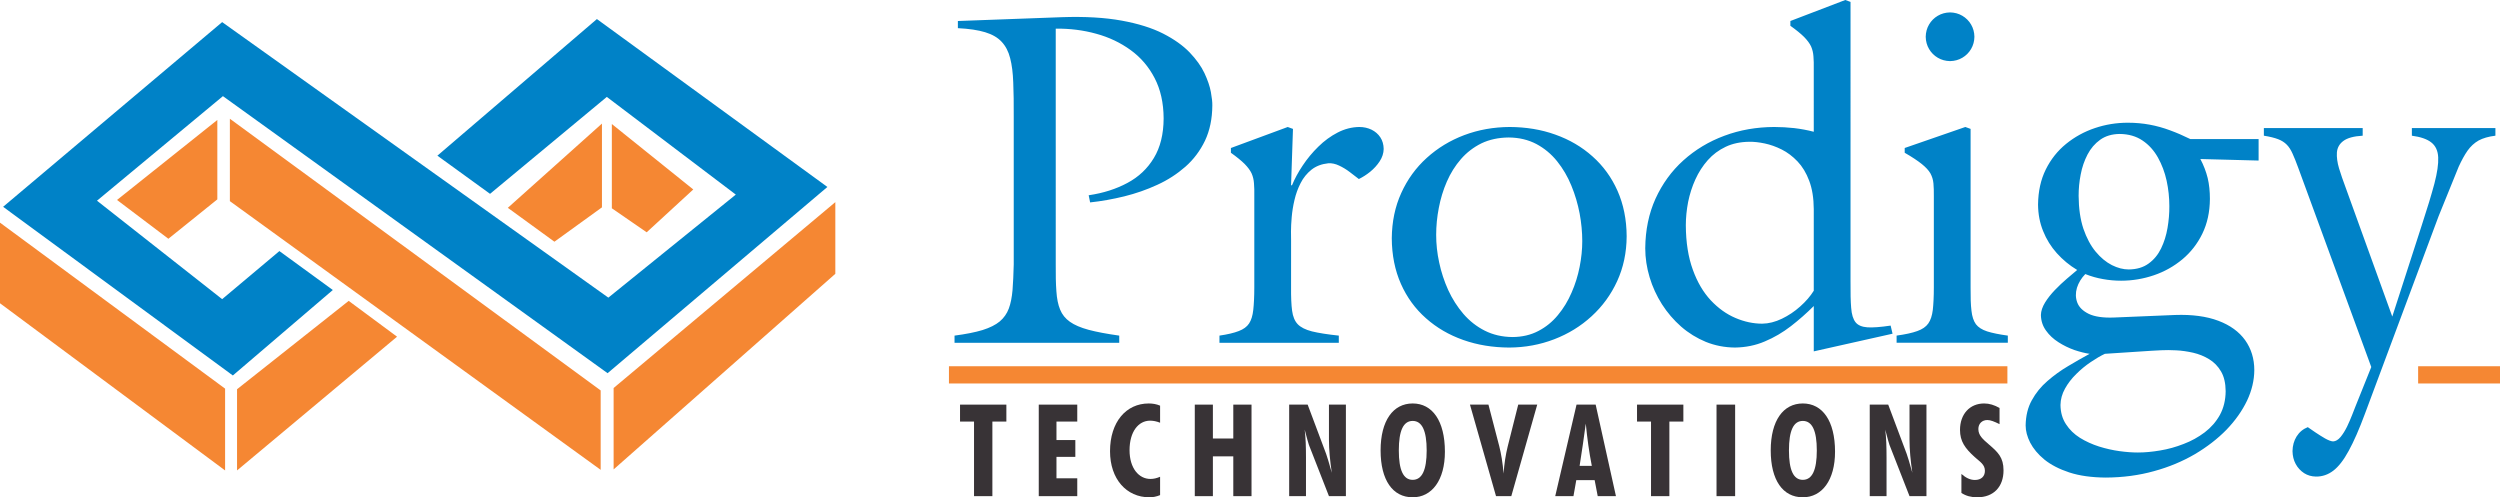 <?xml version="1.0" encoding="utf-8"?>
<!-- Generator: Adobe Illustrator 16.0.0, SVG Export Plug-In . SVG Version: 6.00 Build 0)  -->
<!DOCTYPE svg PUBLIC "-//W3C//DTD SVG 1.1//EN" "http://www.w3.org/Graphics/SVG/1.1/DTD/svg11.dtd">
<svg version="1.1" id="Layer_1" xmlns="http://www.w3.org/2000/svg" xmlns:xlink="http://www.w3.org/1999/xlink" x="0px" y="0px"
	 width="566.928px" height="112.773px" viewBox="0 0 566.928 112.773" enable-background="new 0 0 566.928 112.773"
	 xml:space="preserve">
<polygon fill="#0082C7" points="63.359,56.937 75.474,65.764 52.801,85.147 0.705,46.898 50.378,5.014 137.955,67.495 
	166.858,44.129 137.608,21.975 111.128,43.956 99.185,35.302 135.359,4.322 187.627,42.398 137.782,84.629 50.552,21.803 
	21.995,45.514 50.378,67.841 "/>
<path fill="#F58733" d="M136.506,28.021v19l-10.779,7.792l-10.567-7.685L136.506,28.021z M138.748,28.127v19.106l7.9,5.444
	l10.566-9.713L138.748,28.127z M139.152,87.988v18.459l50.277-44.355V45.838L139.152,87.988z M52.129,45.616V26.93l84.085,61.608
	v18.01L52.129,45.616z M38.183,54.146l-11.645-8.801l22.748-18.144V45.21L38.183,54.146z M53.754,88.269v18.414l36.288-30.33
	l-10.967-8.124L53.754,88.269z M0,50.491V68.77l51.046,37.913V88.132L0,50.491z"/>
<path fill="#0082C7" d="M537.737,83.231l-3.572,8.897c-0.198,0.463-0.451,1.117-0.776,1.983c-0.324,0.848-0.722,1.733-1.154,2.657
	c-0.451,0.905-0.939,1.695-1.462,2.331c-0.542,0.636-1.101,0.981-1.696,1.001c-0.451-0.02-1.064-0.25-1.822-0.674
	c-0.758-0.443-1.497-0.904-2.237-1.406c-0.722-0.519-1.281-0.904-1.678-1.155c-1.083,0.425-1.931,1.137-2.544,2.118
	c-0.596,0.964-0.902,2.081-0.921,3.313c0.019,1.097,0.253,2.06,0.722,2.927s1.118,1.56,1.913,2.08c0.794,0.5,1.679,0.751,2.671,0.77
	c1.425,0.02,2.742-0.424,3.933-1.328c1.191-0.905,2.363-2.407,3.501-4.506c1.154-2.101,2.4-4.931,3.717-8.494l16.672-44.716
	l4.547-11.208c0.668-1.464,1.336-2.677,2.021-3.659c0.687-0.964,1.516-1.734,2.49-2.292c0.993-0.54,2.256-0.906,3.825-1.099V29.04
	h-18.945v1.732c1.985,0.27,3.464,0.771,4.421,1.541c0.955,0.752,1.479,1.869,1.551,3.37c0.072,1.502-0.217,3.486-0.866,5.971
	c-0.667,2.484-1.605,5.604-2.832,9.339L542.5,71.792l-10.609-29.349c-0.559-1.483-1.047-2.908-1.462-4.256
	c-0.396-1.328-0.559-2.542-0.486-3.621c0.09-1.078,0.577-1.945,1.462-2.599c0.901-0.675,2.363-1.08,4.385-1.195V29.04h-22.411v1.732
	c1.336,0.212,2.419,0.482,3.23,0.791s1.462,0.731,1.968,1.251c0.504,0.5,0.938,1.194,1.316,2.042
	c0.379,0.828,0.812,1.907,1.281,3.197L537.737,83.231z M479.382,72.004c-2.472,0.097-4.385-0.193-5.72-0.831
	c-1.335-0.657-2.201-1.507-2.599-2.57c-0.396-1.062-0.415-2.184-0.071-3.343c0.36-1.141,0.992-2.184,1.894-3.111
	c1.3,0.521,2.653,0.908,4.024,1.14c1.37,0.252,2.742,0.368,4.096,0.368c2.562,0,5.052-0.426,7.434-1.237
	c2.4-0.812,4.546-2.028,6.459-3.614c1.895-1.584,3.41-3.517,4.528-5.816c1.119-2.299,1.696-4.928,1.715-7.885
	c0-1.719-0.162-3.304-0.505-4.734c-0.361-1.45-0.902-2.88-1.66-4.31l13.208,0.348v-4.87h-15.48c-1.57-0.773-3.122-1.449-4.62-1.991
	c-1.497-0.56-3.032-0.985-4.583-1.274c-1.569-0.29-3.229-0.445-4.979-0.445c-2.581,0-5.071,0.406-7.47,1.217
	c-2.418,0.812-4.583,2.011-6.515,3.575c-1.947,1.585-3.481,3.518-4.618,5.816c-1.137,2.301-1.714,4.949-1.75,7.943
	c0.018,2.165,0.396,4.175,1.154,6.03c0.74,1.854,1.786,3.536,3.103,5.005c1.336,1.487,2.87,2.763,4.619,3.808
	c-0.649,0.521-1.425,1.178-2.327,1.97c-0.92,0.773-1.822,1.644-2.724,2.57c-0.885,0.928-1.643,1.875-2.238,2.841
	c-0.596,0.986-0.919,1.913-0.938,2.822c0.019,1.333,0.415,2.512,1.154,3.536c0.74,1.044,1.678,1.913,2.832,2.648
	c1.138,0.733,2.347,1.313,3.591,1.758c1.264,0.424,2.418,0.715,3.466,0.869c-1.57,0.851-3.194,1.778-4.873,2.783
	c-1.678,0.985-3.247,2.126-4.69,3.382c-1.461,1.256-2.635,2.705-3.536,4.348c-0.921,1.644-1.372,3.556-1.408,5.721
	c0,1.237,0.343,2.551,1.028,3.903c0.704,1.354,1.769,2.647,3.229,3.845c1.462,1.18,3.356,2.165,5.648,2.919
	c2.31,0.754,5.069,1.141,8.281,1.16c3.861-0.02,7.506-0.504,10.898-1.45c3.41-0.928,6.495-2.223,9.274-3.845
	c2.778-1.644,5.179-3.498,7.198-5.566c2.003-2.087,3.556-4.291,4.656-6.59c1.082-2.3,1.624-4.599,1.642-6.898
	c0-2.609-0.704-4.87-2.074-6.803c-1.391-1.933-3.411-3.401-6.081-4.405c-2.671-1.006-5.937-1.45-9.816-1.314L479.382,72.004z
	 M487.935,79.541c0.47-0.038,1.208-0.077,2.183-0.115c0.993-0.059,2.111-0.04,3.374,0.019c1.264,0.059,2.545,0.251,3.844,0.541
	c1.316,0.31,2.525,0.793,3.626,1.469c1.119,0.677,2.021,1.604,2.707,2.782c0.686,1.16,1.028,2.667,1.046,4.464
	c-0.018,2.068-0.469,3.865-1.317,5.412c-0.864,1.546-2.021,2.859-3.445,3.942c-1.443,1.081-3.031,1.971-4.782,2.627
	c-1.732,0.677-3.518,1.18-5.304,1.47c-1.805,0.309-3.483,0.464-5.07,0.464c-1.228,0-2.616-0.097-4.15-0.31
	c-1.534-0.212-3.085-0.561-4.637-1.044c-1.569-0.502-3.014-1.159-4.331-1.971c-1.316-0.83-2.381-1.855-3.176-3.093
	c-0.812-1.217-1.227-2.687-1.245-4.366c0.019-1.275,0.362-2.513,1.028-3.711c0.65-1.178,1.498-2.28,2.545-3.304
	c1.028-1.025,2.129-1.934,3.283-2.706c1.138-0.773,2.221-1.411,3.213-1.875L487.935,79.541z M482.738,61.104
	c-1.245,0-2.509-0.328-3.826-0.985c-1.316-0.676-2.543-1.682-3.681-3.054c-1.137-1.372-2.057-3.111-2.779-5.197
	c-0.702-2.107-1.063-4.601-1.081-7.46c0-1.585,0.144-3.208,0.469-4.831c0.307-1.643,0.829-3.15,1.552-4.542
	c0.721-1.372,1.678-2.493,2.868-3.343c1.19-0.851,2.671-1.295,4.421-1.314c2.021,0.019,3.754,0.521,5.179,1.488
	c1.443,0.966,2.598,2.261,3.5,3.864c0.885,1.585,1.553,3.344,1.968,5.256c0.415,1.913,0.613,3.827,0.613,5.74
	c0.017,1.643-0.127,3.304-0.415,4.985c-0.289,1.682-0.776,3.229-1.462,4.639c-0.686,1.41-1.624,2.55-2.833,3.419
	C486.04,60.641,484.542,61.085,482.738,61.104z M442.218,2.815c-1.028,0.017-1.948,0.27-2.778,0.758
	c-0.83,0.487-1.497,1.154-1.984,1.984s-0.74,1.751-0.759,2.779c0.019,1.028,0.271,1.949,0.759,2.779
	c0.487,0.83,1.154,1.497,1.984,1.984s1.75,0.739,2.778,0.759c1.028-0.02,1.948-0.271,2.778-0.759
	c0.831-0.487,1.498-1.154,1.985-1.984c0.488-0.83,0.741-1.751,0.758-2.779c-0.017-1.028-0.27-1.949-0.758-2.779
	c-0.487-0.83-1.154-1.497-1.985-1.984C444.166,3.085,443.246,2.832,442.218,2.815z M455.317,77.731v-1.625
	c-1.984-0.27-3.555-0.595-4.691-0.956c-1.154-0.379-2.003-0.919-2.543-1.623c-0.524-0.723-0.866-1.732-1.011-3.067
	c-0.163-1.336-0.217-3.085-0.198-5.287V29.23l-1.191-0.433l-13.75,4.763v1.083c1.66,0.956,2.941,1.804,3.862,2.543
	c0.92,0.74,1.569,1.444,1.966,2.129c0.379,0.704,0.614,1.443,0.687,2.273c0.072,0.812,0.108,1.787,0.091,2.905v20.678
	c0,2.093-0.091,3.789-0.235,5.107c-0.163,1.298-0.487,2.326-1.028,3.085c-0.523,0.739-1.354,1.316-2.49,1.713
	c-1.137,0.415-2.706,0.759-4.691,1.028v1.625H455.317z M411.311,65.931c-0.775,1.244-1.804,2.437-3.085,3.572
	c-1.264,1.138-2.652,2.057-4.15,2.779c-1.497,0.721-2.994,1.101-4.456,1.119c-2.021,0-4.061-0.434-6.08-1.3
	c-2.039-0.866-3.897-2.202-5.594-4.006c-1.679-1.804-3.051-4.113-4.061-6.929c-1.028-2.814-1.569-6.171-1.588-10.067
	c0-1.751,0.181-3.52,0.523-5.306c0.361-1.768,0.902-3.482,1.643-5.106c0.739-1.625,1.677-3.086,2.814-4.366
	c1.138-1.281,2.49-2.292,4.06-3.032c1.552-0.739,3.355-1.118,5.359-1.136c1.028-0.019,2.2,0.107,3.481,0.378
	s2.563,0.721,3.861,1.371c1.3,0.65,2.49,1.553,3.591,2.707c1.101,1.155,1.985,2.617,2.652,4.403
	c0.668,1.769,1.011,3.896,1.028,6.405V65.931z M429.175,75.675l-0.434-1.841c-2.256,0.343-4.006,0.469-5.251,0.397
	c-1.263-0.091-2.166-0.47-2.706-1.155c-0.542-0.687-0.885-1.768-0.992-3.266c-0.128-1.479-0.163-3.466-0.146-5.938V0.433L418.456,0
	l-12.45,4.763v1.083c1.336,0.956,2.382,1.804,3.122,2.544c0.721,0.739,1.245,1.444,1.569,2.128c0.307,0.704,0.487,1.444,0.542,2.274
	c0.071,0.812,0.089,1.786,0.071,2.905V29.88c-1.462-0.38-2.939-0.65-4.456-0.832c-1.498-0.162-3.014-0.251-4.528-0.251
	c-4.007,0.018-7.759,0.668-11.277,1.984c-3.519,1.299-6.622,3.176-9.311,5.593c-2.688,2.418-4.781,5.324-6.315,8.68
	c-1.517,3.356-2.291,7.109-2.328,11.241c0,2.219,0.343,4.42,0.992,6.586c0.649,2.165,1.589,4.203,2.797,6.116
	c1.228,1.913,2.671,3.592,4.349,5.069c1.678,1.462,3.555,2.617,5.611,3.466c2.058,0.83,4.259,1.263,6.604,1.281
	c2.418-0.037,4.673-0.488,6.767-1.391c2.111-0.884,4.077-2.038,5.917-3.464c1.842-1.425,3.555-2.941,5.179-4.564V79.68
	L429.175,75.675z M358.811,54.671c0,1.877-0.198,3.826-0.595,5.846c-0.397,2.004-0.992,3.952-1.822,5.828
	c-0.812,1.896-1.841,3.592-3.104,5.107c-1.245,1.516-2.725,2.725-4.439,3.608c-1.714,0.902-3.662,1.354-5.846,1.371
	c-2.345-0.018-4.438-0.506-6.298-1.443c-1.858-0.938-3.464-2.202-4.853-3.808c-1.372-1.605-2.526-3.409-3.447-5.412
	c-0.901-2.003-1.588-4.078-2.039-6.226c-0.469-2.147-0.686-4.239-0.686-6.279c0-2.021,0.199-4.059,0.597-6.116
	c0.396-2.075,0.992-4.061,1.821-5.956c0.83-1.913,1.896-3.608,3.193-5.105c1.3-1.498,2.852-2.688,4.638-3.573
	c1.805-0.866,3.88-1.317,6.207-1.335c2.364,0.018,4.438,0.523,6.261,1.479c1.822,0.975,3.393,2.273,4.709,3.915
	c1.317,1.642,2.4,3.483,3.23,5.522c0.848,2.039,1.461,4.15,1.877,6.316C358.612,50.558,358.811,52.65,358.811,54.671z
	 M368.879,53.589c-0.018-3.826-0.722-7.271-2.075-10.322c-1.354-3.049-3.248-5.648-5.665-7.794
	c-2.418-2.166-5.232-3.808-8.428-4.945c-3.192-1.154-6.656-1.713-10.355-1.731c-3.645,0.018-7.092,0.632-10.303,1.84
	c-3.212,1.208-6.045,2.941-8.498,5.16c-2.474,2.237-4.403,4.908-5.793,7.976c-1.407,3.085-2.11,6.496-2.146,10.249
	c0.019,3.843,0.721,7.307,2.075,10.357c1.353,3.049,3.247,5.647,5.683,7.794c2.418,2.147,5.232,3.79,8.463,4.927
	c3.211,1.136,6.676,1.696,10.411,1.715c3.608-0.019,7.001-0.649,10.194-1.877s6.026-2.959,8.48-5.215
	c2.472-2.256,4.402-4.908,5.81-7.976C368.139,60.662,368.861,57.288,368.879,53.589z M292.778,54.239
	c0-0.289-0.019-0.884-0.019-1.787c0-0.884,0.055-1.966,0.162-3.21c0.109-1.246,0.308-2.544,0.632-3.898
	c0.308-1.353,0.776-2.634,1.39-3.825c0.613-1.208,1.443-2.22,2.454-3.032c1.028-0.812,2.292-1.299,3.824-1.462
	c0.795-0.054,1.625,0.127,2.455,0.524c0.812,0.378,1.624,0.866,2.381,1.443c0.775,0.577,1.479,1.118,2.094,1.606
	c0.848-0.415,1.714-0.956,2.562-1.642c0.867-0.705,1.588-1.498,2.165-2.383c0.578-0.883,0.885-1.822,0.902-2.796
	c-0.018-1.01-0.271-1.895-0.757-2.635c-0.488-0.739-1.155-1.316-1.985-1.731c-0.83-0.397-1.75-0.614-2.778-0.614
	c-1.715,0.018-3.356,0.451-4.927,1.263c-1.569,0.812-3.031,1.876-4.366,3.193c-1.353,1.317-2.526,2.743-3.537,4.259
	c-1.028,1.533-1.84,3.031-2.436,4.492h-0.216l0.433-12.774l-1.19-0.433l-12.883,4.763v1.083c1.334,0.956,2.381,1.804,3.122,2.543
	c0.721,0.74,1.245,1.444,1.569,2.129c0.307,0.704,0.488,1.443,0.542,2.273c0.071,0.812,0.09,1.787,0.071,2.905v20.678
	c0,2.093-0.09,3.789-0.234,5.107c-0.144,1.298-0.451,2.326-0.956,3.085c-0.488,0.739-1.281,1.316-2.346,1.713
	c-1.064,0.415-2.508,0.759-4.366,1.028v1.625h27.065v-1.625c-2.581-0.27-4.602-0.595-6.081-0.956
	c-1.479-0.379-2.545-0.919-3.229-1.623c-0.686-0.723-1.101-1.732-1.281-3.067c-0.18-1.336-0.253-3.085-0.234-5.287V54.239z
	 M217.219,6.387c2.526,0.127,4.583,0.433,6.188,0.921c1.606,0.487,2.851,1.208,3.735,2.166c0.902,0.956,1.552,2.201,1.931,3.717
	c0.397,1.516,0.632,3.375,0.703,5.557c0.091,2.166,0.127,4.727,0.109,7.668v33.562c-0.054,2.219-0.144,4.149-0.271,5.792
	c-0.144,1.642-0.415,3.05-0.848,4.204c-0.433,1.155-1.118,2.129-2.057,2.923c-0.938,0.775-2.237,1.425-3.897,1.949
	c-1.66,0.504-3.771,0.92-6.352,1.262v1.625h37.351v-1.625c-2.815-0.396-5.125-0.829-6.947-1.316
	c-1.804-0.487-3.229-1.101-4.241-1.822c-1.027-0.722-1.768-1.643-2.219-2.761c-0.469-1.119-0.74-2.508-0.849-4.187
	c-0.125-1.659-0.162-3.681-0.144-6.044V6.496c3.194-0.036,6.243,0.342,9.167,1.154c2.923,0.793,5.521,2.039,7.812,3.7
	c2.31,1.678,4.115,3.788,5.45,6.369c1.335,2.562,2.021,5.611,2.038,9.129c-0.018,3.591-0.757,6.585-2.219,8.986
	c-1.443,2.4-3.446,4.294-5.99,5.648c-2.544,1.371-5.467,2.31-8.787,2.796l0.326,1.624c2.561-0.27,5.142-0.739,7.739-1.371
	c2.617-0.65,5.107-1.516,7.488-2.616c2.382-1.083,4.512-2.472,6.388-4.115c1.858-1.642,3.338-3.608,4.438-5.899
	c1.083-2.292,1.642-4.962,1.66-7.976c0.018-0.721-0.089-1.733-0.324-3.031c-0.235-1.299-0.722-2.725-1.462-4.313
	c-0.74-1.57-1.876-3.14-3.374-4.709c-1.498-1.551-3.5-2.977-6.008-4.259c-2.49-1.262-5.629-2.255-9.401-2.94
	c-3.753-0.686-8.263-0.957-13.533-0.777l-23.6,0.867V6.387z"/>
<path fill="#F58733" d="M548.364,83.053h18.563v3.908h-18.563V83.053z M215.194,83.053H455.22v3.908H215.194V83.053z"/>
<polygon fill="#383336" points="220.881,112.512 225.043,112.512 225.043,95.599 228.216,95.599 228.216,91.756 217.708,91.756 
	217.708,95.599 220.881,95.599 "/>
<polygon fill="#383336" points="235.56,112.512 244.293,112.512 244.293,108.465 239.577,108.465 239.577,103.604 243.855,103.604 
	243.855,99.791 239.577,99.791 239.577,95.599 244.293,95.599 244.293,91.756 235.56,91.756 "/>
<path fill="#383336" d="M263.076,112.279v-4.164c-0.728,0.321-1.456,0.496-2.184,0.496c-2.648,0-4.744-2.446-4.744-6.521
	c0-4.191,2.008-6.695,4.656-6.695c0.728,0,1.456,0.146,2.271,0.466v-3.87c-0.815-0.351-1.66-0.496-2.591-0.496
	c-5.094,0-8.762,4.191-8.762,10.828c0,6.316,3.726,10.451,8.937,10.451C261.417,112.773,262.231,112.628,263.076,112.279"/>
<polygon fill="#383336" points="270.943,112.512 275.048,112.512 275.048,103.487 279.676,103.487 279.676,112.512 283.809,112.512 
	283.809,91.756 279.676,91.756 279.676,99.441 275.048,99.441 275.048,91.756 270.943,91.756 "/>
<path fill="#383336" d="M292.346,112.512h3.813v-8.733c0-2.329-0.058-4.454-0.292-6.346c0.524,1.949,0.815,3.114,0.961,3.464
	l4.541,11.615h3.843V91.756h-3.843v7.977c0,2.241,0.233,4.716,0.641,7.481c-0.611-2.213-1.048-3.64-1.28-4.279l-4.191-11.179h-4.192
	V112.512z"/>
<path fill="#383336" d="M320.356,108.815c-2.124,0-3.144-2.214-3.144-6.668c0-4.481,1.02-6.694,3.144-6.694
	c2.125,0,3.173,2.213,3.173,6.694C323.529,106.602,322.481,108.815,320.356,108.815 M327.663,102.439
	c0-7.016-2.853-10.945-7.307-10.945c-4.425,0-7.276,3.872-7.276,10.653c0,6.726,2.735,10.626,7.276,10.626
	C324.724,112.773,327.663,108.873,327.663,102.439z"/>
<path fill="#383336" d="M339.255,112.512h3.464l5.88-20.756h-4.309l-2.387,9.491c-0.466,1.891-0.786,3.929-0.931,6.142
	c-0.204-2.445-0.554-4.513-0.99-6.229l-2.445-9.403h-4.191L339.255,112.512z"/>
<path fill="#383336" d="M358.212,105.642c0.523-3.319,0.99-6.521,1.397-9.577c0.32,3.29,0.757,6.492,1.368,9.577H358.212z
	 M352.681,112.512h4.134l0.642-3.639h4.162l0.698,3.639h4.134l-4.6-20.756h-4.337L352.681,112.512z"/>
<polygon fill="#383336" points="374.404,112.512 378.566,112.512 378.566,95.599 381.739,95.599 381.739,91.756 371.23,91.756 
	371.23,95.599 374.404,95.599 "/>
<rect x="389.258" y="91.756" fill="#383336" width="4.22" height="20.756"/>
<path fill="#383336" d="M408.827,108.815c-2.125,0-3.145-2.214-3.145-6.668c0-4.481,1.02-6.694,3.145-6.694S412,97.666,412,102.147
	C412,106.602,410.952,108.815,408.827,108.815 M416.134,102.439c0-7.016-2.853-10.945-7.307-10.945
	c-4.426,0-7.277,3.872-7.277,10.653c0,6.726,2.736,10.626,7.277,10.626C413.193,112.773,416.134,108.873,416.134,102.439z"/>
<path fill="#383336" d="M424.001,112.512h3.812v-8.733c0-2.329-0.058-4.454-0.291-6.346c0.523,1.949,0.815,3.114,0.96,3.464
	l4.541,11.615h3.843V91.756h-3.843v7.977c0,2.241,0.234,4.716,0.641,7.481c-0.61-2.213-1.047-3.64-1.279-4.279l-4.192-11.179h-4.191
	V112.512z"/>
<path fill="#383336" d="M444.792,111.783c1.019,0.67,2.183,0.99,3.581,0.99c3.726,0,5.968-2.387,5.968-6.112
	c0-2.912-1.252-4.104-3.29-5.853c-1.455-1.25-2.416-2.095-2.416-3.521c0-1.223,0.844-2.038,2.038-2.038
	c0.728,0,1.571,0.35,2.765,0.932v-3.667c-1.193-0.67-2.299-1.02-3.493-1.02c-3.26,0-5.473,2.416-5.473,5.997
	c0,2.591,1.136,4.162,3.318,6.143c1.223,1.104,2.329,1.688,2.329,3.143c0,1.252-0.844,2.067-2.271,2.067
	c-1.049,0-2.038-0.466-3.057-1.368V111.783z"/>
</svg>
